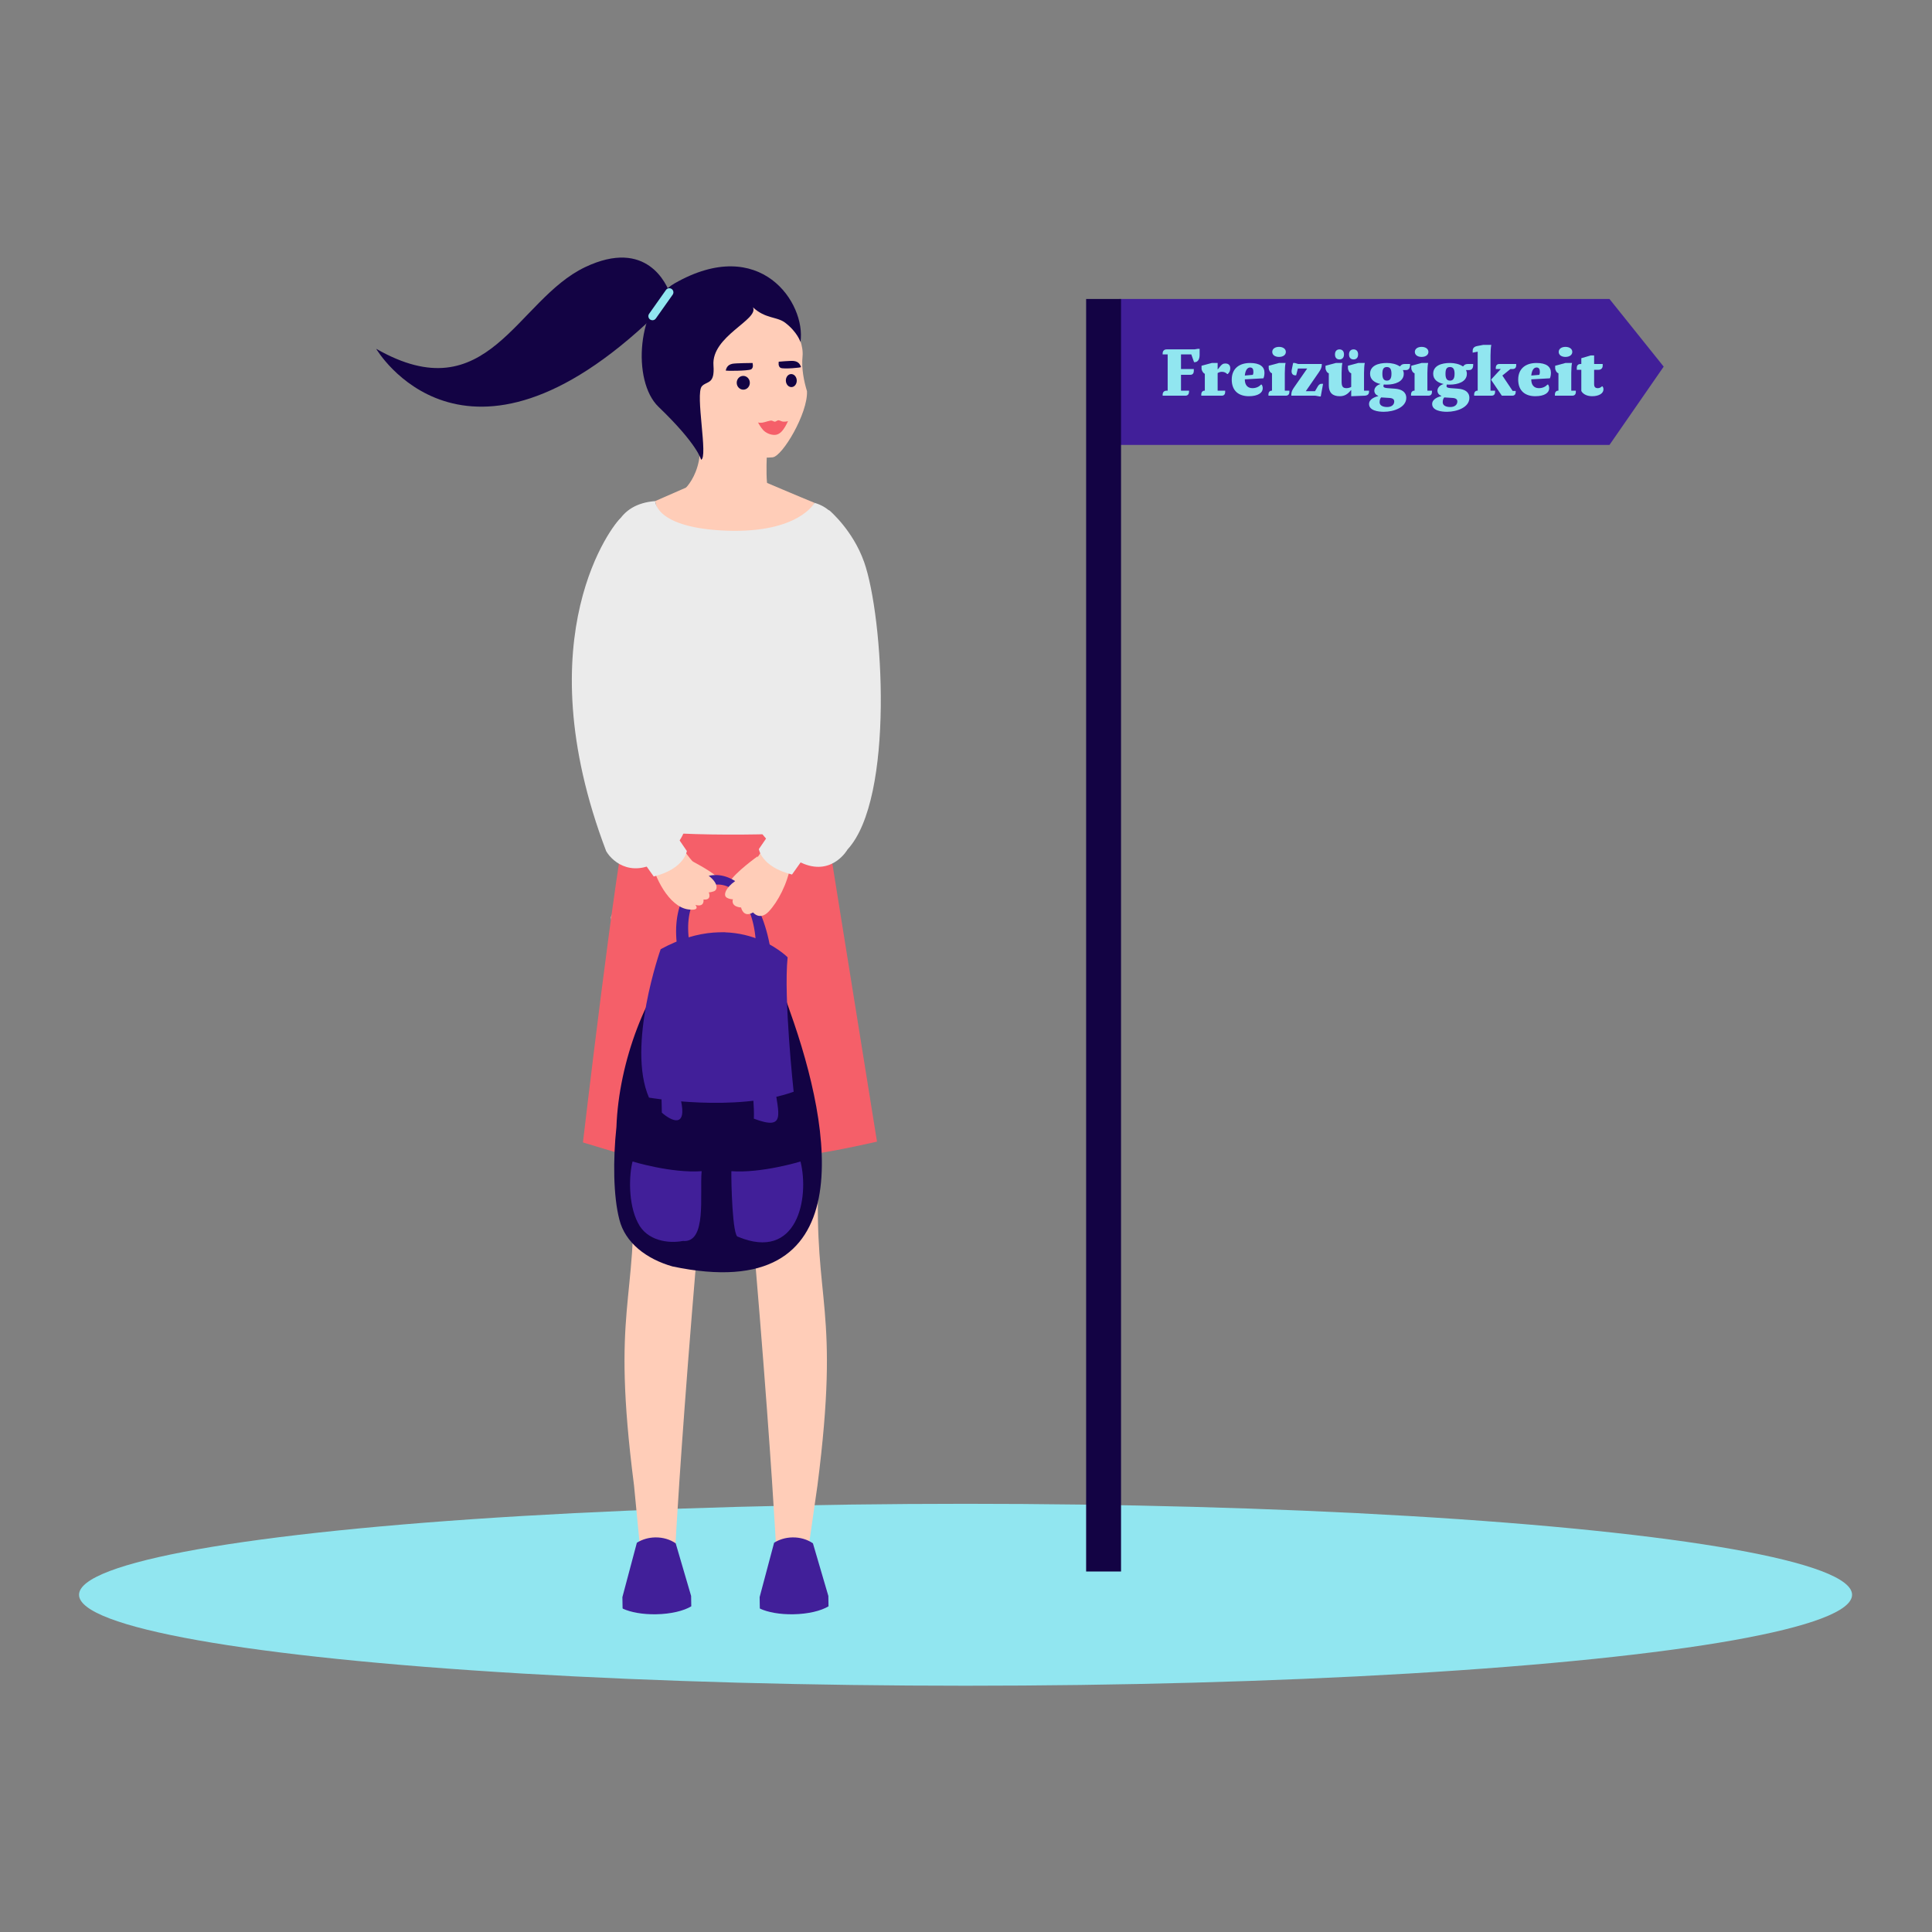 <?xml version="1.0" encoding="UTF-8"?>
<svg id="Layout" xmlns="http://www.w3.org/2000/svg" viewBox="0 0 1800 1800">
  <rect x="0" y="0" width="1800" height="1800" fill="#808080" stroke="none"/>
  <polygon points="1499.5 414.55 1042.82 414.55 1042.82 278.55 1499.5 278.55 1550.02 341.58 1499.5 414.55" fill="#411f99"/>
  <g>
    <path d="M1083.21,368.65v-.96c0-2.28,1.38-3.72,3.72-3.72h.96v-33.78h-4.68v-.9c0-2.28,1.38-3.78,3.72-3.78h26.04l2.82-.48h1.86v5.64c0,3.3-1.14,6.78-4.68,6.78h-.48l-2.58-7.26h-9.6v13.62h11.94v1.38c0,2.58-.9,4.02-3.48,4.02h-8.46v14.76h7.5v.9c0,1.92-.9,3.78-3.3,3.78h-21.3Z" fill="#91e6f0"/>
    <path d="M1119.21,367.45c0-2.34,1.44-3.48,3.06-3.48h.24v-15.72c-1.38-.48-3.06-2.82-3.06-4.92v-2.58l9.6-2.58h5.4v5.88h.24l1.44-1.86c2.22-2.94,3.48-3.54,5.58-3.54,3.06,0,4.5,1.86,4.5,4.44s-.96,4.02-2.34,5.4h-.48c-1.44-1.38-2.82-2.1-5.16-2.1-1.32,0-2.82.6-3.78,1.2v16.38h7.02v1.14c0,2.58-1.38,3.54-3.24,3.54h-19.02v-1.2Z" fill="#91e6f0"/>
    <path d="M1147.59,353.66c0-10.32,7.02-15.48,17.1-15.48,9.18,0,13.38,3.54,13.38,8.94,0,1.86-.24,3.72-.96,5.34l-17.34.96v.24c0,4.68,2.34,7.98,7.08,7.98,3.24,0,6.06-1.2,7.92-3.3h.72c.72,1.2.96,2.1.96,3.54,0,3.96-4.26,7.26-12.9,7.26-9.12,0-15.96-4.68-15.96-15.48ZM1159.77,349.88l7.5-.66c.48-1.2.48-1.86.48-2.82,0-2.34-.72-4.02-3.06-4.02-2.58,0-4.44,2.58-4.92,7.5Z" fill="#91e6f0"/>
    <path d="M1181.79,367.45c0-2.34,1.44-3.48,3.06-3.48h.24v-16.2c-1.62-.42-3.06-2.82-3.06-4.92v-2.1l9.6-2.58h6.12c-.48,1.44-.72,6.6-.72,9.36v16.44h4.26v1.14c0,2.58-1.44,3.54-3.3,3.54h-16.2v-1.2ZM1185.33,327.86c0-2.82,2.58-4.68,6.3-4.68s6.36,1.86,6.36,4.68-2.58,4.68-6.36,4.68-6.3-1.86-6.3-4.68Z" fill="#91e6f0"/>
    <path d="M1203.09,367.69c0-2.58.96-4.44,2.58-6.78l12.24-17.58h-8.7l-1.62,6.36h-.72c-2.1,0-3.54-1.2-3.54-3.78,0-1.14.48-2.58.72-4.2l.72-3.54h1.62l3.06.96h22.02v.9c0,2.34-1.08,4.38-2.58,6.6l-12.3,17.82h8.58l2.34-4.02c.9-1.62,1.86-2.82,3.72-2.82h1.44l-2.16,11.76h-1.14l-4.02-.72h-22.26v-.96Z" fill="#91e6f0"/>
    <path d="M1238.01,359.06v-11.28c-1.62-.42-3.06-2.82-3.06-4.92v-2.1l9.66-2.58h6.06c-.48,1.44-.72,6.6-.72,9.36v7.74c0,4.26.72,6.36,4.5,6.36,1.68,0,3.54-.54,4.44-1.2v-12.66c-1.62-.42-3.06-2.82-3.06-4.92v-2.1l9.6-2.58h6.12c-.48,1.44-.72,6.6-.72,9.36v16.44h4.68v.9c0,2.4-1.38,3.66-4.2,3.78l-12.42.48v-5.64h-.24c-3.06,3.78-5.88,5.64-10.56,5.64-6.54,0-10.08-3.3-10.08-10.08ZM1243.77,330.2c0-3.24,1.86-4.68,4.2-4.68s4.2,1.44,4.2,4.68-1.86,4.68-4.2,4.68-4.2-1.38-4.2-4.68ZM1256.85,330.2c0-3.24,1.92-4.68,4.26-4.68s4.2,1.44,4.2,4.68-1.86,4.68-4.2,4.68-4.26-1.38-4.26-4.68Z" fill="#91e6f0"/>
    <path d="M1275.51,376.39c0-4.68,5.88-6.78,8.46-7.26v-.42c-2.22-.72-3.54-2.64-3.54-4.74,0-3.06,2.82-5.4,5.64-6.12v-.12c-5.28-1.14-9.6-4.02-9.6-9.48,0-7.5,7.5-10.08,15.66-10.08,4.14,0,8.64.96,11.82,3.06h.6c.72-1.2,1.92-2.1,4.02-2.1h5.16v.9c0,2.58-.96,4.74-3.78,4.74h-2.88c.48,1.02.78,2.22.78,3.48,0,7.5-8.46,10.08-15.72,10.08-.96,0-1.92,0-2.88-.12-.18.48-.36,1.14-.36,1.56,0,1.38,1.86,1.68,3.96,1.86l6.54.48c6.36.42,10.8,3,10.8,8.64,0,8.7-11.46,12.9-20.88,12.9-5.58,0-13.8-1.2-13.8-7.26ZM1286.79,370.27c-.72.78-1.44,2.16-1.44,4.5,0,2.76,2.58,4.44,7.02,4.44s6.6-2.34,6.6-5.16c0-1.86-1.2-3.12-4.5-3.3l-7.68-.48ZM1296.39,348.26c0-4.2-1.2-6.3-4.26-6.3s-4.2,1.86-4.2,6.3c0,4.2,1.2,6.36,4.2,6.36s4.26-2.16,4.26-6.36Z" fill="#91e6f0"/>
    <path d="M1314.63,367.45c0-2.34,1.44-3.48,3.06-3.48h.24v-16.2c-1.62-.42-3.06-2.82-3.06-4.92v-2.1l9.6-2.58h6.12c-.48,1.44-.72,6.6-.72,9.36v16.44h4.26v1.14c0,2.58-1.44,3.54-3.3,3.54h-16.2v-1.2ZM1318.17,327.86c0-2.82,2.58-4.68,6.3-4.68s6.36,1.86,6.36,4.68-2.58,4.68-6.36,4.68-6.3-1.86-6.3-4.68Z" fill="#91e6f0"/>
    <path d="M1334.31,376.39c0-4.68,5.88-6.78,8.46-7.26v-.42c-2.22-.72-3.54-2.64-3.54-4.74,0-3.06,2.82-5.4,5.64-6.12v-.12c-5.28-1.14-9.6-4.02-9.6-9.48,0-7.5,7.5-10.08,15.66-10.08,4.14,0,8.64.96,11.82,3.06h.6c.72-1.2,1.92-2.1,4.02-2.1h5.16v.9c0,2.58-.96,4.74-3.78,4.74h-2.88c.48,1.02.78,2.22.78,3.48,0,7.5-8.46,10.08-15.72,10.08-.96,0-1.92,0-2.88-.12-.18.48-.36,1.14-.36,1.56,0,1.38,1.86,1.68,3.96,1.86l6.54.48c6.36.42,10.8,3,10.8,8.64,0,8.7-11.46,12.9-20.88,12.9-5.58,0-13.8-1.2-13.8-7.26ZM1345.59,370.27c-.72.78-1.44,2.16-1.44,4.5,0,2.76,2.58,4.44,7.02,4.44s6.6-2.34,6.6-5.16c0-1.86-1.2-3.12-4.5-3.3l-7.68-.48ZM1355.19,348.26c0-4.2-1.2-6.3-4.26-6.3s-4.2,1.86-4.2,6.3c0,4.2,1.2,6.36,4.2,6.36s4.26-2.16,4.26-6.36Z" fill="#91e6f0"/>
    <path d="M1373.43,367.45c0-2.34,1.44-3.48,3.06-3.48h.24v-36.36l-4.68.96v-1.62c0-2.34,1.14-3.9,3.96-4.5l5.88-1.14h7.5c-.48,2.1-.72,7.02-.72,10.08v32.58h4.26v1.14c0,2.58-1.44,3.54-3.3,3.54h-16.2v-1.2ZM1393.59,342.62c0-2.34,1.44-3.48,3.06-3.48h15.96v1.14c0,2.58-1.44,3.54-3.3,3.54h-2.1l-7.5,6.06,9.6,14.34h2.82v.9c0,1.92-.72,3.54-3.3,3.54h-9.6l-9.84-14.52v-.72l8.88-9.6h-4.68v-1.2Z" fill="#91e6f0"/>
    <path d="M1414.47,353.66c0-10.32,7.02-15.48,17.1-15.48,9.18,0,13.38,3.54,13.38,8.94,0,1.86-.24,3.72-.96,5.34l-17.34.96v.24c0,4.68,2.34,7.98,7.08,7.98,3.24,0,6.06-1.2,7.92-3.3h.72c.72,1.2.96,2.1.96,3.54,0,3.96-4.26,7.26-12.9,7.26-9.12,0-15.96-4.68-15.96-15.48ZM1426.65,349.88l7.5-.66c.48-1.2.48-1.86.48-2.82,0-2.34-.72-4.02-3.06-4.02-2.58,0-4.44,2.58-4.92,7.5Z" fill="#91e6f0"/>
    <path d="M1448.67,367.45c0-2.34,1.44-3.48,3.06-3.48h.24v-16.2c-1.62-.42-3.06-2.82-3.06-4.92v-2.1l9.6-2.58h6.12c-.48,1.44-.72,6.6-.72,9.36v16.44h4.26v1.14c0,2.58-1.44,3.54-3.3,3.54h-16.2v-1.2ZM1452.21,327.86c0-2.82,2.58-4.68,6.3-4.68s6.36,1.86,6.36,4.68-2.58,4.68-6.36,4.68-6.3-1.86-6.3-4.68Z" fill="#91e6f0"/>
    <path d="M1469.07,342.62c0-2.1,1.14-3.48,3.48-3.48h.72v-5.4l8.7-2.58h3.24v7.98h7.98v1.62c0,1.86-1.14,3.78-3.96,3.78h-4.02v13.32c0,2.82,1.2,3.78,3.54,3.78,1.38,0,2.82-.72,3.72-1.68h.48c.72.72.96,1.92.96,2.82,0,3.78-4.26,6.36-10.56,6.36-5.88,0-9.12-2.82-10.08-4.92v-19.68h-4.2v-1.92Z" fill="#91e6f0"/>
  </g>
  <ellipse cx="899.58" cy="1485.81" rx="825.95" ry="84.75" fill="#91e6f0"/>
  <path d="M759.8,970.3s6.07,2.72,8.19,6.15c2.12,3.42,5.4,28.63,5.4,28.63,0,0-16.65,11.87-18.35,16.92-1.7,5.05-1.5,9.74.61,8.83,11.41-4.9,23.61-12.14,28.61-20.45,3.43-5.72,4.08-26.53,4.08-26.53,0,0,2.92-5.82,2.25-9.99-.67-4.17-11.55-31-11.55-31l-5.71-38.29-33.59,4.79,20.06,60.95Z" fill="#ffcdb8"/>
  <rect x="1011.92" y="278.55" width="32.52" height="1185.58" fill="#130344"/>
  <g>
    <path d="M783.15,854.86s-15.31,105.13-20.61,241.33c-4.65,119.42,20.61,120-.96,287.97l-9.39,65.4-27.98,13.6s-8.18-189.08-53.02-636.95c0,0,86.86-34.15,111.97,28.65Z" fill="#ffcdb8"/>
    <path d="M589.74,1095.85c-5.31-136.21-20.62-241.33-20.62-241.33,25.1-62.79,111.97-28.65,111.97-28.65-44.84,447.87-53.03,636.95-53.03,636.95l-30.6-9-6.77-70.01c-21.58-167.97,3.69-168.55-.96-287.97Z" fill="#ffcdb8"/>
    <path d="M757.37,1437.86c-5.14-3.53-11.78-5.61-19.02-5.49-6.45.11-12.37,1.95-17.14,4.97l-13.48,50.65.17,9.89c-.04-.05-.05.28.19.84,7.27,3.4,18.47,5.48,31.01,5.26,13.78-.23,25.85-3.17,32.81-7.42l-.16-9.66-14.37-49.04Z" fill="#411f99"/>
    <path d="M629.51,1437.86c-5.14-3.53-11.78-5.61-19.02-5.49-6.45.11-12.37,1.95-17.14,4.97l-13.48,50.65.17,9.89c-.04-.05-.05.28.19.84,7.27,3.4,18.47,5.48,31.01,5.26,13.78-.23,25.85-3.17,32.81-7.42l-.16-9.66-14.37-49.04Z" fill="#411f99"/>
    <path d="M578.64,1054.89l2.38,20.39c.72,17.38,10.3,13.56,16.98,12.66,5.59-.78,11.24.36,16.77-1.8,7.4-2.89,14.61-11.84,21.34-39.5.24-.96.48-1.98.72-3.01v-.06c12.33-49.72,49.36-180.85,66.44-197.87.36-.42.78-.72,1.14-1.02,16.83-12.15-51.41-96.47-97.28-74.23,0,0-17.98,104.54-23.39,202.24-2.65,48.1-5.82,65.12-5.1,82.2Z" fill="#ffaf86"/>
    <path d="M665.12,852.41c15.01,31.77,25.77,123.73,33.08,178.87,2.82,21.55,5.13,37.44,7.04,41.91,6.45,15.4,23.3,20.7,41.96,12.29.45-.18.85-.42,1.3-.6,6.72-3.22,9.82-22.03,11.29-48.48.04-.3.03-.6.01-.91.28-4.88.48-10.02.65-15.34.02-.12-.03-.25,0-.37.05-.36.04-.72.04-1.09,1.45-48.03,6.19-112.88,9.16-158.01,3.09-45.97-6.84-72.15-9.96-86.64-2.26-10.35-4.48-14.32-4.48-14.32-10.29-23.25-64.64-19.71-93.04,2.28-28.42,22.06-17.95,46.18,2.97,90.41Z" fill="#ffaf86"/>
    <path d="M543.12,1064.39l30.22,9.09h24.84s25.02,5.89,25.02,5.89h27.5c13.69.98,27.16,1.27,40.04,1.1,24.73-.4,47.26-2.54,64.94-4.97,24.09-3.24,61.4-11.86,61.4-11.86l-48.98-305.06c-34.96,15.72-86.7,13.4-123.99,13.35-39.93-.06-59.24-13.35-59.24-13.35-10.57,39.58-41.76,305.81-41.76,305.81Z" fill="#f55f69"/>
    <path d="M706.41,446.43s41.59,17.7,52.43,22.04c0,0-34.19,77.46-83.46,77.46-49.27,0-64.95-79.08-64.95-79.08l49.6-21.7,46.39,1.29Z" fill="#ffcdb8"/>
    <path d="M705.79,797.82s-20.9,14.99-25.84,23.68l5.1,7.54s24.91-15.79,20.74-31.22Z" fill="#ffcdb8"/>
    <path d="M597.47,772.62c28.06,7.66,165.99,5.49,172.76,0,31.66,2.32-1.5-122.78,5.62-146,1.22-47.81,34.66-143.27-16.98-158.14,0,0-14.68,28.31-81.76,25.94-66.27-2.37-66.68-26.98-66.68-27.56-69.17,5.39-37.55,104.34-34.84,193.24,8.57,66.49-28.08,111.48,21.88,112.53Z" fill="#ebebeb"/>
    <path d="M643.52,801.63s18.34,9.42,23.95,14.97c5.61,5.55-3.82,8.36-3.82,8.36l-20.12-23.33Z" fill="#ffcdb8"/>
    <path d="M577.04,1136.22c5.42,21.71,25.29,36.81,49.5,43.69,178.19,37.54,148.55-128.02,109.69-236.93-55.96-167.62-157.61-15.14-161.91,106.97-3.3,30.75-2.92,64.56,2.72,86.26Z" fill="#130344"/>
    <path d="M718.7,889.71c-15.32-108.83-101.75-88.17-87.14-3.48l11.22-4.64c-13.63-74.17,61.7-80.7,61.68,4.72l14.25,3.4Z" fill="#411f99"/>
    <path d="M733.8,891.89s-45.91-46.99-118.27-7.55c0,0-31.9,90.03-10.89,138.27,0,0,80.5,14.01,134.79-5.45,0,0-9.51-87.93-5.62-125.28Z" fill="#411f99"/>
    <path d="M721.62,1010.7c3.46,27.17,11.19,43.03-19.27,31.54,1.16-23.2-8.64-46.78,19.27-31.54Z" fill="#411f99"/>
    <path d="M633.09,1008.12s.55,7.65,1.18,16.38c6.12,27.07-8.77,20.02-17.66,12.12-.02-21.16-4.18-39.94,16.49-28.5Z" fill="#411f99"/>
    <path d="M681.39,1091.16c-.2,9.73,1,61.32,6.2,61.1,55.21,23.05,66.69-35.76,58.23-70.11,0,0-36.17,11.09-64.42,9.01Z" fill="#411f99"/>
    <path d="M594.25,1139.11c8.37,17.19,28.96,19.63,41.96,17.06,22.7,2.13,15.49-43.38,17.5-65.02-28.2,2.08-64.37-9.01-64.37-9.01-3.28,12.4-4.26,39.19,4.91,56.97Z" fill="#411f99"/>
    <path d="M711.61,789.63s-11.4,20.62-26.69,31.27c-8.59,5.98-11.68,13.36-7.65,15.52,3.06,1.64,5.58,1.4,5.58,1.4,0,0-2.74,6.7,7.61,7.69,0,0,1.97,10.01,11.15,4.59,0,0,6.25,7.92,14.59-.83,8.34-8.76,17.51-25.85,20.43-43.37,0,0-2.5-11.26-25.02-16.26Z" fill="#ffcdb8"/>
    <path d="M631.27,782.92s11.4,20.62,26.69,31.27c12.39,8.64,10.53,15.01,7.16,16.2-2.82,1-4.77,1.01-4.77,1.01,0,0,3.28,7.48-4.94,6.65,0,0,1.36,7.48-7.53,5.04,0,0,5.23,5.82-6.75,4.18-17.92-2.45-31.95-30.58-34.87-48.09,0,0,2.5-11.26,25.02-16.26Z" fill="#ffcdb8"/>
    <path d="M718.42,774.42l-11.39,16.64s2.09,16.53,30.85,23.74l17.61-24.76s-11.61-24.1-37.07-15.62Z" fill="#ebebeb"/>
    <path d="M628.53,776.23l11.39,16.64s-2.09,16.53-30.85,23.74l-17.61-24.76s11.61-24.1,37.07-15.62Z" fill="#ebebeb"/>
    <path d="M746.21,803.65c.81.4,1.68.75,2.43,1.04l.06.06c27.21,10.98,40.91-13.29,40.91-13.29,43.98-47.64,33.48-216.89,15.45-267.91-.06-.06-.06-.12-.06-.12-10.46-29.53-32.12-47.75-32.12-47.75,0,0-14.01-7.22-2.63,53.57,11.38,60.78-35.48,189.4-58.24,212.74-22.76,23.34,5.43,48.07,34.21,61.65Z" fill="#ebebeb"/>
    <path d="M564.79,793.07c6.27,10.65,26.08,26.81,54.66,5.32v-.06c63.06-57.25-45.88-60.03-37.61-274.18-.04-23.48-1.96-44.18-3.83-41.21-5.39,3.93-89.96,108.45-13.22,310.14Z" fill="#ebebeb"/>
  </g>
  <g>
    <g id="_x30_2">
      <g id="body">
        <g id="neck">
          <path d="M636.94,456.57s75.63,15.89,78.59-.52c-3.3-14.1.28-53.32.28-53.32,0,0-81.2-52.42-68.87-16.35,16.48,48.21-9.99,70.19-9.99,70.19Z" fill="#ffcdb8"/>
        </g>
      </g>
    </g>
    <g id="face">
      <path d="M649.55,336.7c3.12-30.01,27.14-49.73,54.41-50.99,27.27-1.26,45.61,28.12,43.74,46.47-1.14,11.19,1.39,23.3,4.15,32.29.94,20.46-22.83,60.69-32,61.6-40.31,3.99-66.62-34.88-67.52-45.7-.14-1.69-3.97-32.31-2.78-43.67Z" fill="#ffcdb8"/>
    </g>
    <path d="M745.77,318.6c5.31-36.04-37.2-100.35-117.27-54.6-35,20-40,91-15,115,36.85,35.38,39.66,49.33,39.66,49.33,6.84-1.86-5.66-61.33.76-68.46,4.69-5.21,12.18-1.34,10.8-19.49-2.07-27.22,42.58-42.52,36.78-54.08,11.58,10.86,22.39,8.5,30.1,14.42,11.37,8.73,14.16,17.89,14.16,17.89Z" fill="#130344"/>
    <path d="M729.96,392.84c-2.54-.15-3.99-1.84-5.5-1.1-1.49.73-1.86,1.1-2.52,1.13s-1.05-.3-2.61-.9c-1.57-.6-6.34,1.38-8.86,1.76-2.52.38-4.23-.1-4.23-.1,0,0,2.36,4.45,4.82,7.08,2.44,2.6,6.79,4.67,11,4.47,4.21-.19,6.88-3.89,7.96-5.35,2.14-2.89,4.15-7.49,4.15-7.49,0,0-1.67.64-4.21.49Z" fill="#f55f69"/>
    <g>
      <ellipse cx="692.47" cy="356.67" rx="6.11" ry="6.42" transform="translate(-15.67 32.23) rotate(-2.64)" fill="#130344"/>
      <path d="M725.55,336.99s10.96-1.03,13.98-.68c5.02.59,6.04,3.87,6.78,5.66.25.61-15.77,2.01-18.76.86-2.99-1.15-2-5.84-2-5.84Z" fill="#130344"/>
      <path d="M701.12,338.18s-15.74.12-18.72.73c-4.95,1.02-5.68,4.38-6.26,6.23-.2.63,20.62.44,23.5-.97,2.88-1.4,1.48-6,1.48-6Z" fill="#130344"/>
    </g>
    <ellipse cx="737.23" cy="354.61" rx="5.08" ry="6.07" transform="translate(-15.54 34.3) rotate(-2.64)" fill="#130344"/>
  </g>
  <path d="M609.92,294.18c-177.79,170.58-259.43,30.79-259.43,30.79,104.15,59.55,130.45-45.56,194.62-76.07,57.76-27.46,76.31,16.44,79.45,25.49" fill="#130344"/>
  <path d="M607.88,298.37c1.2,0,2.38-.56,3.12-1.61l15.7-22.19c1.22-1.72.81-4.11-.91-5.32-1.72-1.22-4.11-.81-5.32.91l-15.7,22.19c-1.22,1.72-.81,4.11.91,5.32.67.47,1.44.7,2.2.7Z" fill="#91e6f0"/>
</svg>